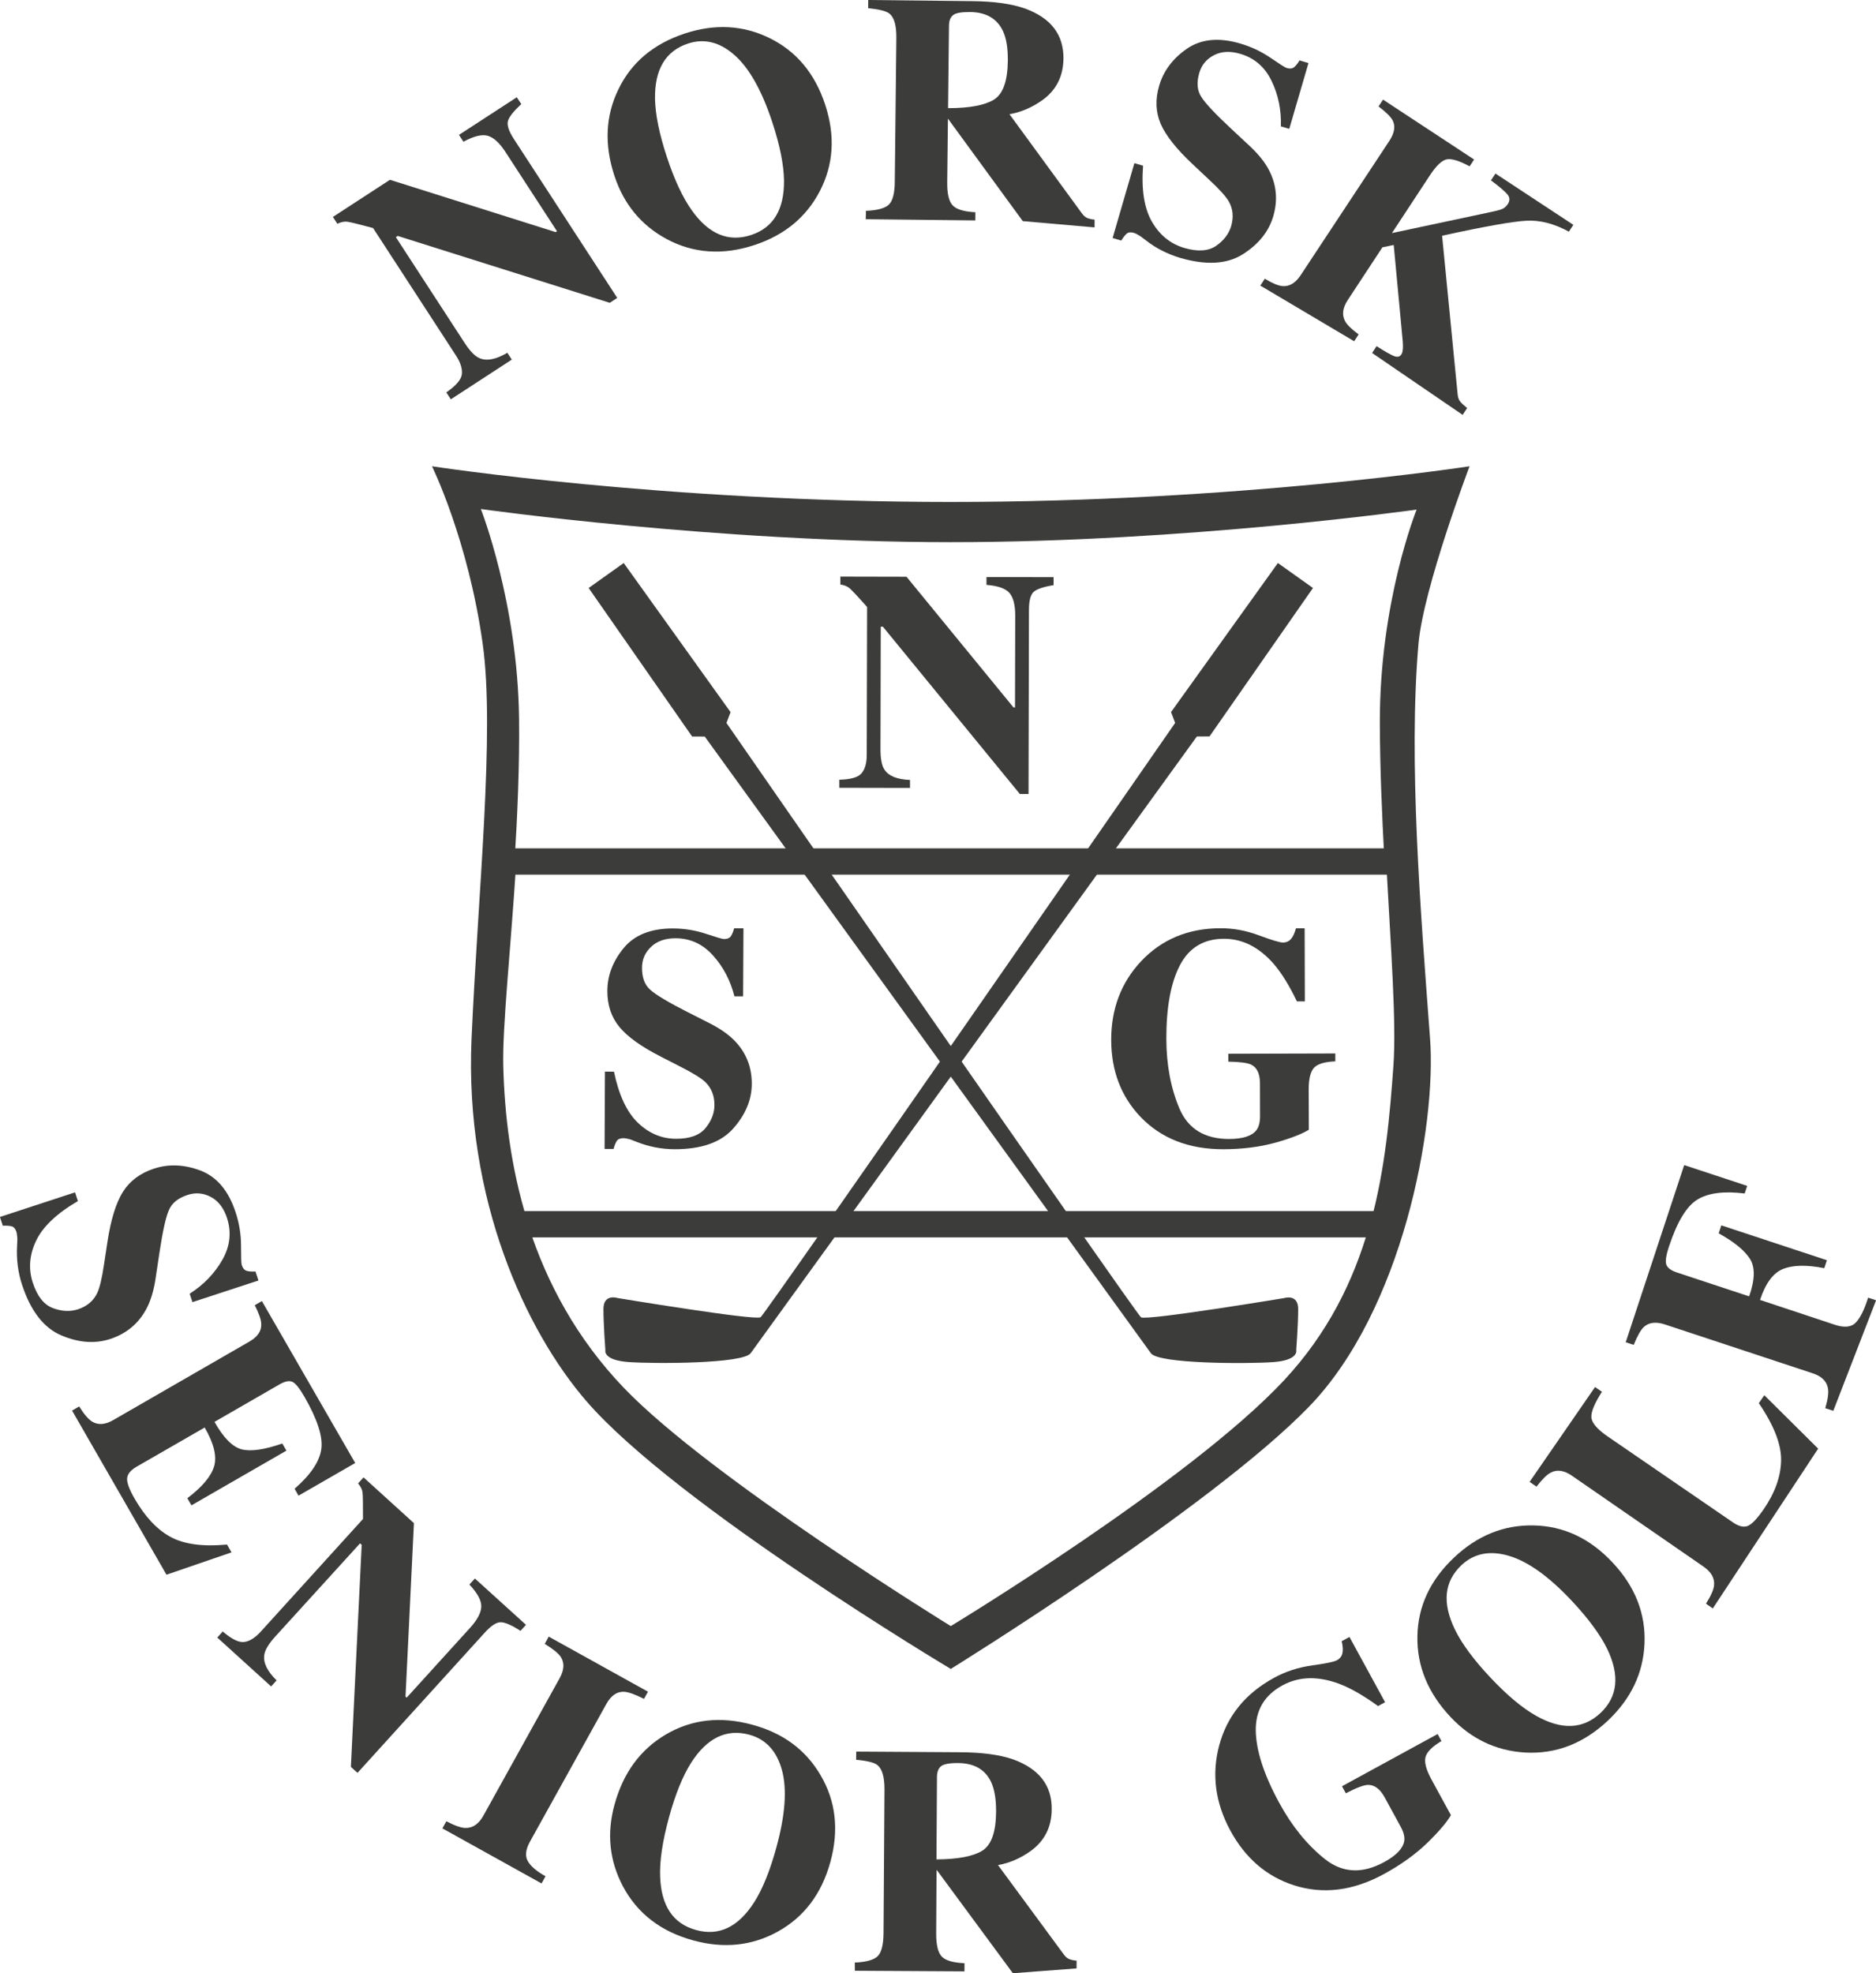 <svg xmlns="http://www.w3.org/2000/svg" xmlns:xlink="http://www.w3.org/1999/xlink" x="0px" y="0px" viewBox="0 0 2636.9 2773.3" style="--eq-body-width: 1176;" xml:space="preserve" width="2636.9" height="2773.3"><style type="text/css">	.st0{fill:#3C3C3B;}	.st1{fill:none;}</style><g id="Layer_1">	<path class="st0" d="M1993.8,905c6.9-78.7,71.8-249.7,71.8-249.7s-325,50.2-729.2,50.2s-729.2-50.2-729.2-50.2   s50.9,103.3,71.3,249.7c17.3,124-6.6,348.7-15.7,554.9c-9.9,225.7,76.4,410.9,161.4,509.3c126.2,146,512.2,376.4,512.2,376.4   s364.6-225.4,503.2-368.2c132-135.9,179.6-394.5,170.5-517.5C1996.9,1282.5,1979.5,1069.6,1993.8,905z M675.9,715.4   c0,0,329.9,46.6,660.6,46.6s654.7-45.8,654.7-45.8s-52.3,129.2-51.7,300.7c0.2,63.4,3,128.2,6.3,189.9l-1222.4,1.6   c4-64.3,6.9-132.3,6.2-198.4C727.7,847.1,675.9,715.4,675.9,715.4z M1804.9,1939.9c-132.3,141.9-468.5,345.5-468.5,345.5   S998,2077.1,876.6,1950.3c-66.3-69.3-108-147.7-133.5-226.4l1180.7,1.8C1902.4,1800.1,1866.8,1873.4,1804.9,1939.9z M1958.6,1497.6   c-5,70.2-11.6,145.5-31.9,220L741,1715.2c-23.1-74.7-31.9-149.5-33.6-216.7c-1.4-55,10.3-162.6,18.1-284.5l1223.1,0.6   C1954.9,1331.7,1962.9,1436.5,1958.6,1497.6z"></path>	<path class="st0" d="M627.3,551.5c13.8-9.5,21.1-18.1,21.9-25.7c0.8-7.7-1.9-16.3-8.3-26.1L524.4,320.5c-20-5.4-32.1-8.3-36.3-8.9   c-4.2-0.5-8.8,0.5-13.9,2.9l-6.3-9.6l80.2-52.2L781,326.2l1.9-1.2l-72.3-111.2c-8.3-12.8-16.6-20.5-24.8-22.9s-19.7,0.3-34.4,8.3   l-6.3-9.6l81.3-52.9l6.3,9.6c-10.5,9.7-16.7,17.4-18.6,23.3c-1.9,5.9,0.9,14.6,8.4,26.1l145.1,223l-10.5,6.9l-298.1-94l-2.6,1.7   l96.5,148.4c7.6,11.7,14.5,18.8,20.9,21.6c10.1,4.5,23.2,2,39.3-7.5l6.3,9.6l-85.7,55.8L627.3,551.5z"></path>	<path class="st0" d="M1081.2,53.3c37.9,18.4,64.1,49.7,78.6,93.6c14.5,44,11.9,84.7-7.6,122c-19.1,36.5-49.6,61.6-91.7,75.5   c-44.6,14.7-86,11.8-124-8.7c-35.5-19.4-59.8-48.9-72.9-88.7c-14.4-43.8-12.5-84.3,5.7-121.6c18.3-37.8,49.4-63.8,93.2-78.3   C1004.7,33.2,1044.3,35.3,1081.2,53.3 M1102,253.3c-0.4-22.2-5.9-49.5-16.6-81.9c-14.7-44.5-32.4-75.9-53.1-94.1   c-20.7-18.2-42.5-23.6-65.2-16.1c-31.6,10.4-47.1,36.4-46.4,78c0.5,22,6,49,16.5,81c10.7,32.5,22.5,57.7,35.4,75.7   c23.8,33.4,51.6,44.8,83.2,34.4C1087.1,320,1102.5,294.3,1102,253.3"></path>	<path class="st0" d="M1217.2,296.3c15.4-0.6,26-3.3,31.7-8.3s8.7-15.9,8.8-32.8l2.2-201.6c0.2-17.6-3-29-9.6-34.4   c-4.4-3.6-14.4-6.1-30-7.7l0.1-11.5L1367,1.6c30.4,0.3,55,3.8,73.8,10.4c36.4,13.3,54.3,36.7,54,70.3c-0.3,24.8-10,44.2-29.3,58.2   c-14.7,10.5-30.2,17.2-46.6,20l101.4,138.8c2.5,3.6,5.1,5.9,7.9,7.1c2.8,1.1,6.3,1.9,10.4,2.3l-0.1,10.9l-100.9-8.8l-105-143.8   h-0.2l-1,89.2c-0.2,16,2.4,26.9,7.7,32.5c5.3,5.6,15.9,8.8,31.9,9.6l-0.1,11.5l-154-1.7L1217.2,296.3z M1396.8,140.2   c12.9-7.8,19.5-26.1,19.8-54.8c0.2-17.7-2.1-31.6-6.9-41.9c-8.3-17.4-23.6-26.3-46-26.6c-12.2-0.1-20.2,1.3-24,4.3s-5.8,8-5.8,14.9   l-1.3,115.9C1362.5,152,1383.9,148,1396.8,140.2"></path>	<path class="st0" d="M1594.5,229.3l12.2,3.6c-2.5,33.7,1.6,60,12.5,78.8s26,31.1,45.5,36.8c18.9,5.5,33.8,4.5,44.7-3   c10.8-7.5,17.9-16.8,21.1-27.7c3.7-12.7,2.6-24.3-3.4-34.8c-4-6.9-13.1-17-27.5-30.4l-23-21.6c-22.9-21.4-37.9-40.4-45.1-56.8   c-7.1-16.5-7.9-34.5-2.1-54c6.1-20.7,19.1-38,38.9-51.7c19.9-13.7,44.9-16.2,75.1-7.3c15.3,4.5,29.5,11.2,42.5,20.1   s20.5,13.7,22.5,14.2c4.6,1.4,8.2,1,10.8-1.2c2.5-2.2,5-5.3,7.4-9.4l12.6,3.7l-27,92.5l-11.8-3.5c0.7-23.1-3.6-44.4-13.1-63.9   c-9.4-19.6-24.2-32.3-44.2-38.1c-14.1-4.1-26.3-3.5-36.8,2c-10.5,5.4-17.3,13.7-20.6,24.9c-3.9,13.4-3,24.6,2.7,33.4   c5.5,9,19.5,23.9,41.8,44.7l26.7,24.9c11.9,11.2,20.8,22.2,26.6,33.2c10.8,20.6,12.9,42.3,6.2,65.3c-6.3,21.4-20.5,39.2-42.7,53.3   c-22.2,14.1-51.7,15.8-88.3,5.1c-8.4-2.5-16.7-5.8-24.9-9.9c-8.2-4.1-16-9.1-23.4-14.9l-7.3-5.5c-1.8-1.1-3.4-2.1-5.1-3   s-3.1-1.5-4.3-1.8c-4.4-1.3-7.7-0.9-10.1,1.2s-4.9,5.3-7.5,9.6l-12.2-3.6L1594.5,229.3z"></path>	<path class="st0" d="M1777.8,391.7c10.5,6.4,18.7,9.8,24.6,10.4c9.9,0.9,18.5-4.3,25.8-15.3l124.8-189c7.1-10.9,8.7-20.4,4.5-28.6   c-2.6-5-9.2-11.5-19.8-19.6l6.3-9.6l128,84.2l-6.3,9.6c-13.8-7.5-24.2-10.8-31.2-10s-15.3,8.4-24.7,22.7l-53.3,81.1l135.7-28.9   c9.4-1.9,15.7-3.5,18.9-4.8c3.3-1.3,6-3.7,8.3-7.1c3.1-4.8,3-9.3-0.5-13.5c-3.5-4.3-11.2-10.8-23.2-19.8l6.3-9.6l109.5,72.1   l-6.3,9.6c-20.6-11.3-40.5-16.4-59.6-15.4s-58.7,8-118.6,21.1l21.8,222.3c0.4,4.7,1.6,8.2,3.5,10.6c1.9,2.4,5.2,5.5,9.9,9.3   l-6.3,9.6l-127.3-87l6.3-9.6c11.5,7.4,19.7,12,24.4,13.9c4.8,1.9,8.3,1.1,10.5-2.3c1.1-1.6,1.7-4.1,2-7.5s0.2-8.4-0.5-15   L1959,344.3l-15.9,3.3l-48.7,74.1c-7.2,10.9-8.5,20.8-3.8,29.6c2.7,5.1,9,11.3,19.1,18.7l-6.3,9.6l-131.9-78.2L1777.8,391.7z"></path>	<path class="st0" d="M105.5,1675.8l4,12.3c-29.6,17.2-49.2,35.8-58.7,55.6c-9.5,19.9-11.1,39.6-4.7,59.1   c6.2,19,15.6,30.9,28.1,35.6c12.5,4.8,24.3,5.3,35.3,1.8c12.8-4.2,21.8-11.8,27.1-22.8c3.5-7.3,6.7-20.7,9.6-40.3l4.8-31.6   c4.8-31.4,12-54.8,21.7-70.3c9.7-15.4,24.3-26.4,43.9-32.8c20.8-6.8,42.7-5.8,65.5,2.9c22.8,8.8,39.2,28.3,49.1,58.6   c5.1,15.4,7.6,31.1,7.6,47s0.3,25,1,27c1.5,4.6,3.9,7.4,7.2,8.3c3.3,0.9,7.3,1.1,12.1,0.8l4.2,12.7l-92.8,30.4l-3.9-11.8   c19.7-12.6,35-28.5,45.9-47.6s13.1-38.7,6.6-58.8c-4.6-14.1-12.2-24-22.7-29.6s-21.4-6.6-32.6-2.9c-13.5,4.4-22.3,11.5-26.4,21.4   c-4.4,9.8-8.8,30-13.4,60.6l-5.5,36.6c-2.5,16.3-6.7,30.1-12.6,41.3c-11,20.8-28,35-51,42.6c-21.5,7-44.5,5.3-69-5.2   s-42.8-34.1-54.9-71c-2.8-8.4-4.8-17.3-6-26.5s-1.6-18.6-1-28.1l0.4-9.2c-0.1-2.1-0.2-4.1-0.5-6c-0.2-1.9-0.5-3.4-0.9-4.7   c-1.4-4.4-3.7-6.9-6.8-7.7c-3.1-0.8-7.2-1-12.3-0.8l-4-12.3L105.5,1675.8z"></path>	<path class="st0" d="M101.3,1982.5l10-5.8c6.9,11.1,13,18.2,18.5,21.5c8.3,4.9,18.2,4.2,29.5-2.4l191.3-110.3   c11.5-6.6,17.1-14.9,16.6-24.7c-0.1-5.8-3.1-14.6-9.1-26.4l10-5.8l131.2,227.6l-79.7,45.9l-5.5-9.7c22.6-19.7,35.1-38.3,37.5-55.7   c2.5-17.4-5.5-42-23.8-73.8c-7-12.1-12.7-19.1-17.1-20.9s-10.3-0.6-17.8,3.7l-91.4,52.7c12.7,22.6,25.6,35.5,38.6,38.7   c13,3.1,31.9,0.3,56.7-8.3l5.8,10l-133.5,76.9l-5.8-10c20.9-15.8,33.4-30.7,37.6-44.7s-0.2-32.2-13.2-54.7l-95.7,55.1   c-8.3,4.8-12.8,10.3-13.3,16.3c-0.5,6.1,3.1,15.8,10.8,29.1c14.6,25.2,31.3,43,50.2,53.3c19,10.3,45.4,13.9,79.4,10.7l6.3,11   l-91.4,31.4L101.3,1982.5z"></path>	<path class="st0" d="M313.1,2293c12.7,10.9,22.8,15.8,30.4,14.7s15.3-6,23.1-14.6l143.6-158.2c0.1-20.7-0.1-33.1-0.6-37.3   s-2.6-8.4-6.3-12.7l7.7-8.5l70.8,64.3L570,2384.5l1.6,1.5l89.1-98.1c10.3-11.3,15.5-21.3,15.8-29.8c0.3-8.6-5.3-18.9-16.7-31.1   l7.7-8.5l71.8,65.1l-7.7,8.5c-12-7.8-21.1-11.8-27.3-12.1s-13.9,4.6-23.1,14.8l-178.7,196.9l-9.3-8.4l15.2-312.1l-2.3-2.1L387,2300   c-9.3,10.3-14.5,18.8-15.5,25.7c-1.8,10.9,4,23,17.3,36l-7.7,8.5l-75.7-68.7L313.1,2293z"></path>	<path class="st0" d="M627.4,2559.7c11.4,6,20.3,9.2,26.6,9.4c10.4,0.3,18.8-5.4,25.4-17.2l107.2-193.2c6.5-11.7,7-21.7,1.6-30   c-3.3-5-10.8-11.1-22.5-18.3l5.6-10.2l139.5,77.4l-5.6,10.1c-12.7-6.4-22.1-9.7-28.1-10c-10-0.4-18.3,5.4-24.9,17.3L745,2588.2   c-6.2,11.2-7.2,20.4-3.1,27.6c4.1,7.2,12.5,14.3,24.9,21.2l-5.6,10.1l-139.4-77.4L627.4,2559.7z"></path>	<path class="st0" d="M1153.3,2494.8c21.5,36.4,26.2,77.1,13.9,122c-12.3,44.8-36.9,77.5-74,98c-36.2,20-75.7,24.1-118.6,12.4   c-45.6-12.4-78.6-37.8-99-76c-19-35.9-23-74.2-11.9-114.7c12.2-44.7,36.3-77.6,72.1-98.7c36.3-21.4,76.8-26,121.5-13.8   C1100.5,2435.6,1132.4,2459.2,1153.3,2494.8 M1059.9,2673.8c12-18.8,22.5-44.7,31.5-77.8c12.4-45.4,15-81.5,7.7-108.2   s-22.5-43.3-45.7-49.7c-32.3-8.8-59.6,4.4-82.1,39.6c-11.8,18.7-22.2,44.4-31.1,77c-9,33.2-13.2,60.9-12.3,83   c1.5,41.1,18.3,66.1,50.6,74.9C1010.4,2721.4,1037.6,2708.5,1059.9,2673.8"></path>	<path class="st0" d="M1201.5,2758.3c15.4-0.6,26-3.5,31.7-8.5c5.6-5,8.5-16,8.7-32.9l1.3-201.7c0.1-17.6-3.2-29-9.8-34.4   c-4.4-3.6-14.4-6.1-30-7.5l0.1-11.5l146.7,0.9c30.4,0.2,55,3.5,73.8,10c36.4,13.2,54.6,36.5,54.3,70c-0.1,24.8-9.8,44.2-29,58.4   c-14.7,10.6-30.2,17.3-46.5,20.2l92.1,125.1c2.5,3.6,5.2,5.9,8,7s6.3,1.9,10.4,2.2l-0.1,10.9l-89.5,6.8l-105.5-143.1l-1.8-2.1   l-0.5,89.2c-0.1,16.1,2.5,26.9,7.8,32.5s16,8.7,32,9.4l-0.1,11.5l-154-0.9L1201.5,2758.3z M1380.5,2601.2   c12.9-7.9,19.4-26.2,19.6-55c0.1-17.7-2.3-31.6-7.1-41.9c-8.4-17.4-23.7-26.2-46.2-26.4c-12.2-0.1-20.1,1.4-24,4.4   c-3.8,3-5.7,8-5.8,15l-0.7,116C1346.2,2613.1,1367.6,2609.1,1380.5,2601.2"></path>	<path class="st0" d="M1713.5,2453.8c11-41.7,36.8-73.6,77.3-95.7c16.2-8.9,34-14.7,53.4-17.4s31.1-5.1,35-7.3   c4.2-2.3,6.8-5.6,7.7-9.9c1-4.3,0.6-9.9-1-16.9l10.9-5.9l50.1,91.7l-9.9,5.4c-20.3-14.7-38.6-25.2-54.7-31.3   c-30-11.2-56.6-10.4-79.8,2.3c-25.3,13.8-37.7,34.9-37.4,63.2c0.4,28.3,11.4,62.4,33.2,102.2c17.8,32.7,39.2,58.9,63.9,78.6   c24.8,19.7,52.6,21.1,83.5,4.2c16.7-9.1,26-18.8,28-28.9c1.1-5.8-0.5-12.7-4.9-20.7l-22.6-41.4c-6.5-11.9-14.4-17.7-23.7-17.4   c-6,0.3-16.3,4.2-30.8,11.8l-5.4-9.9l134.4-73.4l5.4,9.9c-13.3,7.9-20.7,15.5-22.5,22.8c-1.7,7.3,1.1,17.8,8.5,31.3l27.3,50   c-5.8,10.1-16.9,23.1-33.3,39.1c-16.5,15.9-36.7,30.5-60.7,43.6c-43.5,23.8-85.8,29-126.9,15.8c-38.3-12.4-68-38-89.1-76.7   C1708.3,2534,1702.9,2494.2,1713.5,2453.8"></path>	<path class="st0" d="M2155,2143.9c42.4,0.7,79.6,18,111.5,52c31.9,33.9,46.9,72.1,45,114.5c-1.9,41.4-19.1,77.3-51.5,107.9   c-34.5,32.4-73.4,47.3-116.8,44.8c-40.7-2.6-75.4-19.2-104.3-49.9c-31.8-33.8-47.3-71.6-46.6-113.3c0.7-42.2,17.9-79.2,51.8-111.1   C2076.7,2158.1,2113.7,2143.2,2155,2143.9 M2259.1,2317.5c-9.8-20.1-26.5-42.7-49.9-67.7c-32.3-34.4-61.8-55.4-88.5-63.2   s-48.8-3.4-66.4,13.1c-24.4,23-27.5,53.2-9.1,90.9c9.8,19.9,26.3,42.2,49.5,66.9c23.6,25.1,45.1,43.1,64.5,54   c35.9,20.3,66.1,18.9,90.5-4C2273.9,2384.7,2277,2354.7,2259.1,2317.5"></path>	<path class="st0" d="M2397.9,2253.9c6.8-10.7,10.6-19.1,11.3-25.2c1.3-10.3-3.7-19.3-14.9-27l-184.6-127.5   c-11.1-7.7-21-9.2-29.8-4.6c-5.3,2.6-12,9.2-20.2,19.8l-9.7-6.7l92-133.3l9.7,6.7c-10.2,15.9-15.2,27.7-14.9,35.5s7.9,16.9,23,27.3   l175.8,120.6c8.4,5.8,15.6,7.5,21.3,5c5.8-2.5,13-10.2,21.9-23c15.9-23,24.1-45.7,24.7-68.3c0.6-22.6-9.8-49.6-31.3-81.1l7.7-11.2   l75.7,75.1l-148.1,224.6L2397.9,2253.9z"></path>	<path class="st0" d="M2565.6,1979.2c3.7-12.7,5-22.2,3.7-28.5c-1.9-9.7-9.1-16.6-21.7-20.7l-207.3-68.5c-12.7-4.2-22.6-3-29.7,3.5   c-4.3,4-9.1,12.4-14.3,25.2l-11.2-3.7l82.2-249l88.5,29.2l-3.5,10.7c-29.1-3.6-51.2-0.8-66.4,8.5s-28.5,31.2-39.9,65.8   c-4.3,12.8-5.5,21.5-3.7,26s6.7,8,14.7,10.7l101.6,33.6c8.3-23.6,8.6-41.3,0.9-53.1c-7.7-11.8-22.2-23.6-43.7-35.5l3.7-11.2   l148.4,49l-3.7,11.2c-24.7-4.9-44-4.5-57.8,1c-13.9,5.5-24.7,20-32.5,43.6l105.1,34.9c13.6,4.5,23.5,3.4,29.8-3.4   s11.9-18.3,17-34.7l11.2,3.7l-60.1,155.3L2565.6,1979.2z"></path>	<rect y="0" class="st1" width="2636.9" height="2773.3"></rect></g><g id="Layer_3">	<path class="st0" d="M1179.7,1095.9c16.3-0.4,26.8-3.5,31.5-9.3s7.1-14.3,7.1-25.6l0.5-207.9c-13.4-15.1-21.7-23.9-24.8-26.5   c-3.1-2.6-7.4-4.3-12.8-5.1v-11.1l93,0.2l150.4,183.7h2.1l0.3-128.9c0-14.9-2.6-25.5-8-31.9s-16.2-10.2-32.4-11.5v-11l94.3,0.2   v11.2c-13.7,2.2-22.9,5.3-27.6,9.1c-4.6,3.8-7,12.4-7,25.7l-0.6,258.7h-12.2L1241,880.8h-3l-0.4,172.1c0,13.5,1.8,23.1,5.5,28.6   c5.8,9.1,17.8,14,36,14.7v11.2l-99.4-0.2V1095.9z"></path>	<rect x="690.4" y="1192.3" class="st0" width="1294.3" height="37"></rect>	<rect x="710.8" y="1702.1" class="st0" width="1253.5" height="37"></rect>	<path class="st0" d="M827.4,826.4l49.3-35.1l150.2,209.6l-5.8,15.2c0,0,575.5,830.2,582.7,835.3c7.3,5.1,201.2-27,201.2-27   s19.7-6.4,19.7,15.4s-2.7,57.9-2.7,57.9s3.9,14.1-32.6,16.7c-36.6,2.6-161,2.5-171.7-12.5c-10.5-14.6-627.1-866.7-627.1-866.7   l-17.8-0.1L827.4,826.4z"></path>	<path class="st0" d="M1845.5,826.4l-49.3-35.1L1646,1000.8l5.8,15.2c0,0-575.5,830.2-582.7,835.3c-7.3,5.1-201.2-27-201.2-27   s-19.7-6.4-19.7,15.4s2.7,57.9,2.7,57.9s-3.9,14.1,32.6,16.7c36.6,2.6,161,2.5,171.7-12.5c10.5-14.6,627.1-866.7,627.1-866.7   l17.8-0.1L1845.5,826.4z"></path>	<path class="st0" d="M850.3,1506.1l12.7,0.1c6.8,32.8,18,56.7,33.5,71.7c15.5,14.9,33.3,22.5,53.4,22.6   c19.6,0.1,33.5-4.9,41.8-15.1s12.5-20.9,12.5-32.2c0.1-13.2-4.2-23.9-12.7-32.3c-5.7-5.4-17.2-12.6-34.5-21.4l-27.9-14.3   c-27.7-14.1-47.2-28.1-58.5-41.9c-11.4-13.8-17-30.7-16.9-50.9c0.1-21.4,7.7-41.4,22.9-59.9s38.4-27.7,69.6-27.6   c15.9,0.1,31.2,2.6,46,7.5s23.2,7.4,25.3,7.4c4.8,0,8.1-1.4,9.9-4.1c1.8-2.8,3.3-6.5,4.5-11h13.1l-0.5,95.6h-12.2   c-5.6-22.2-15.6-41.3-30-57.3c-14.4-16.1-31.9-24.2-52.6-24.3c-14.5,0-26,3.9-34.5,12c-8.5,8-12.8,17.8-12.8,29.4   c-0.1,13.9,3.8,24.2,11.7,31.1c7.8,7,25.1,17.4,52.1,31.1l32.3,16.4c14.4,7.4,25.9,15.5,34.4,24.4c16,16.6,23.9,36.8,23.8,60.5   c-0.1,22.1-8.8,43-26.1,62.5c-17.3,19.6-44.9,29.2-82.9,29.1c-8.7-0.1-17.5-0.9-26.4-2.6s-17.7-4.3-26.4-7.7l-8.4-3.3   c-2-0.6-3.9-1-5.7-1.4s-3.4-0.5-4.6-0.5c-4.5,0-7.6,1.3-9.3,3.9s-3.2,6.4-4.5,11.2h-12.6L850.3,1506.1z"></path>	<path class="st0" d="M1603.9,1351c29.1-30.8,66.2-46.3,111.5-46.4c18.1-0.1,36.2,3.3,54.2,10s29.2,10.1,33.7,10.1   c4.7,0,8.5-1.7,11.3-5c2.9-3.3,5.2-8.3,7-15h12.2l0.3,102.7h-11.2c-10.6-22.2-21.5-39.8-32.5-52.6c-20.6-23.6-44-35.4-70-35.4   c-28.3,0.1-48.9,12.4-61.8,37s-19.3,59.2-19.2,103.8c0.1,36.6,6.3,69.1,18.4,97.8c12.2,28.6,35.5,42.9,70.1,42.8   c18.7-0.1,31.3-4,37.7-11.9c3.7-4.4,5.5-11.2,5.5-20.2l-0.1-46.3c-0.1-13.3-4.1-22-12.3-26.1c-5.3-2.5-16-3.9-32.2-4.2V1481   l150.4-0.4v11.1c-15.2,0.6-25.2,3.7-30.1,9.2s-7.4,15.9-7.3,31l0.2,55.9c-9.7,6-25.4,12.1-47.1,18.2c-21.7,6-46,9.1-72.8,9.2   c-48.7,0.1-87.7-15.1-116.9-45.7c-27.2-28.6-40.9-64.6-41-107.9C1561.9,1417.8,1575.8,1381,1603.9,1351"></path></g></svg>